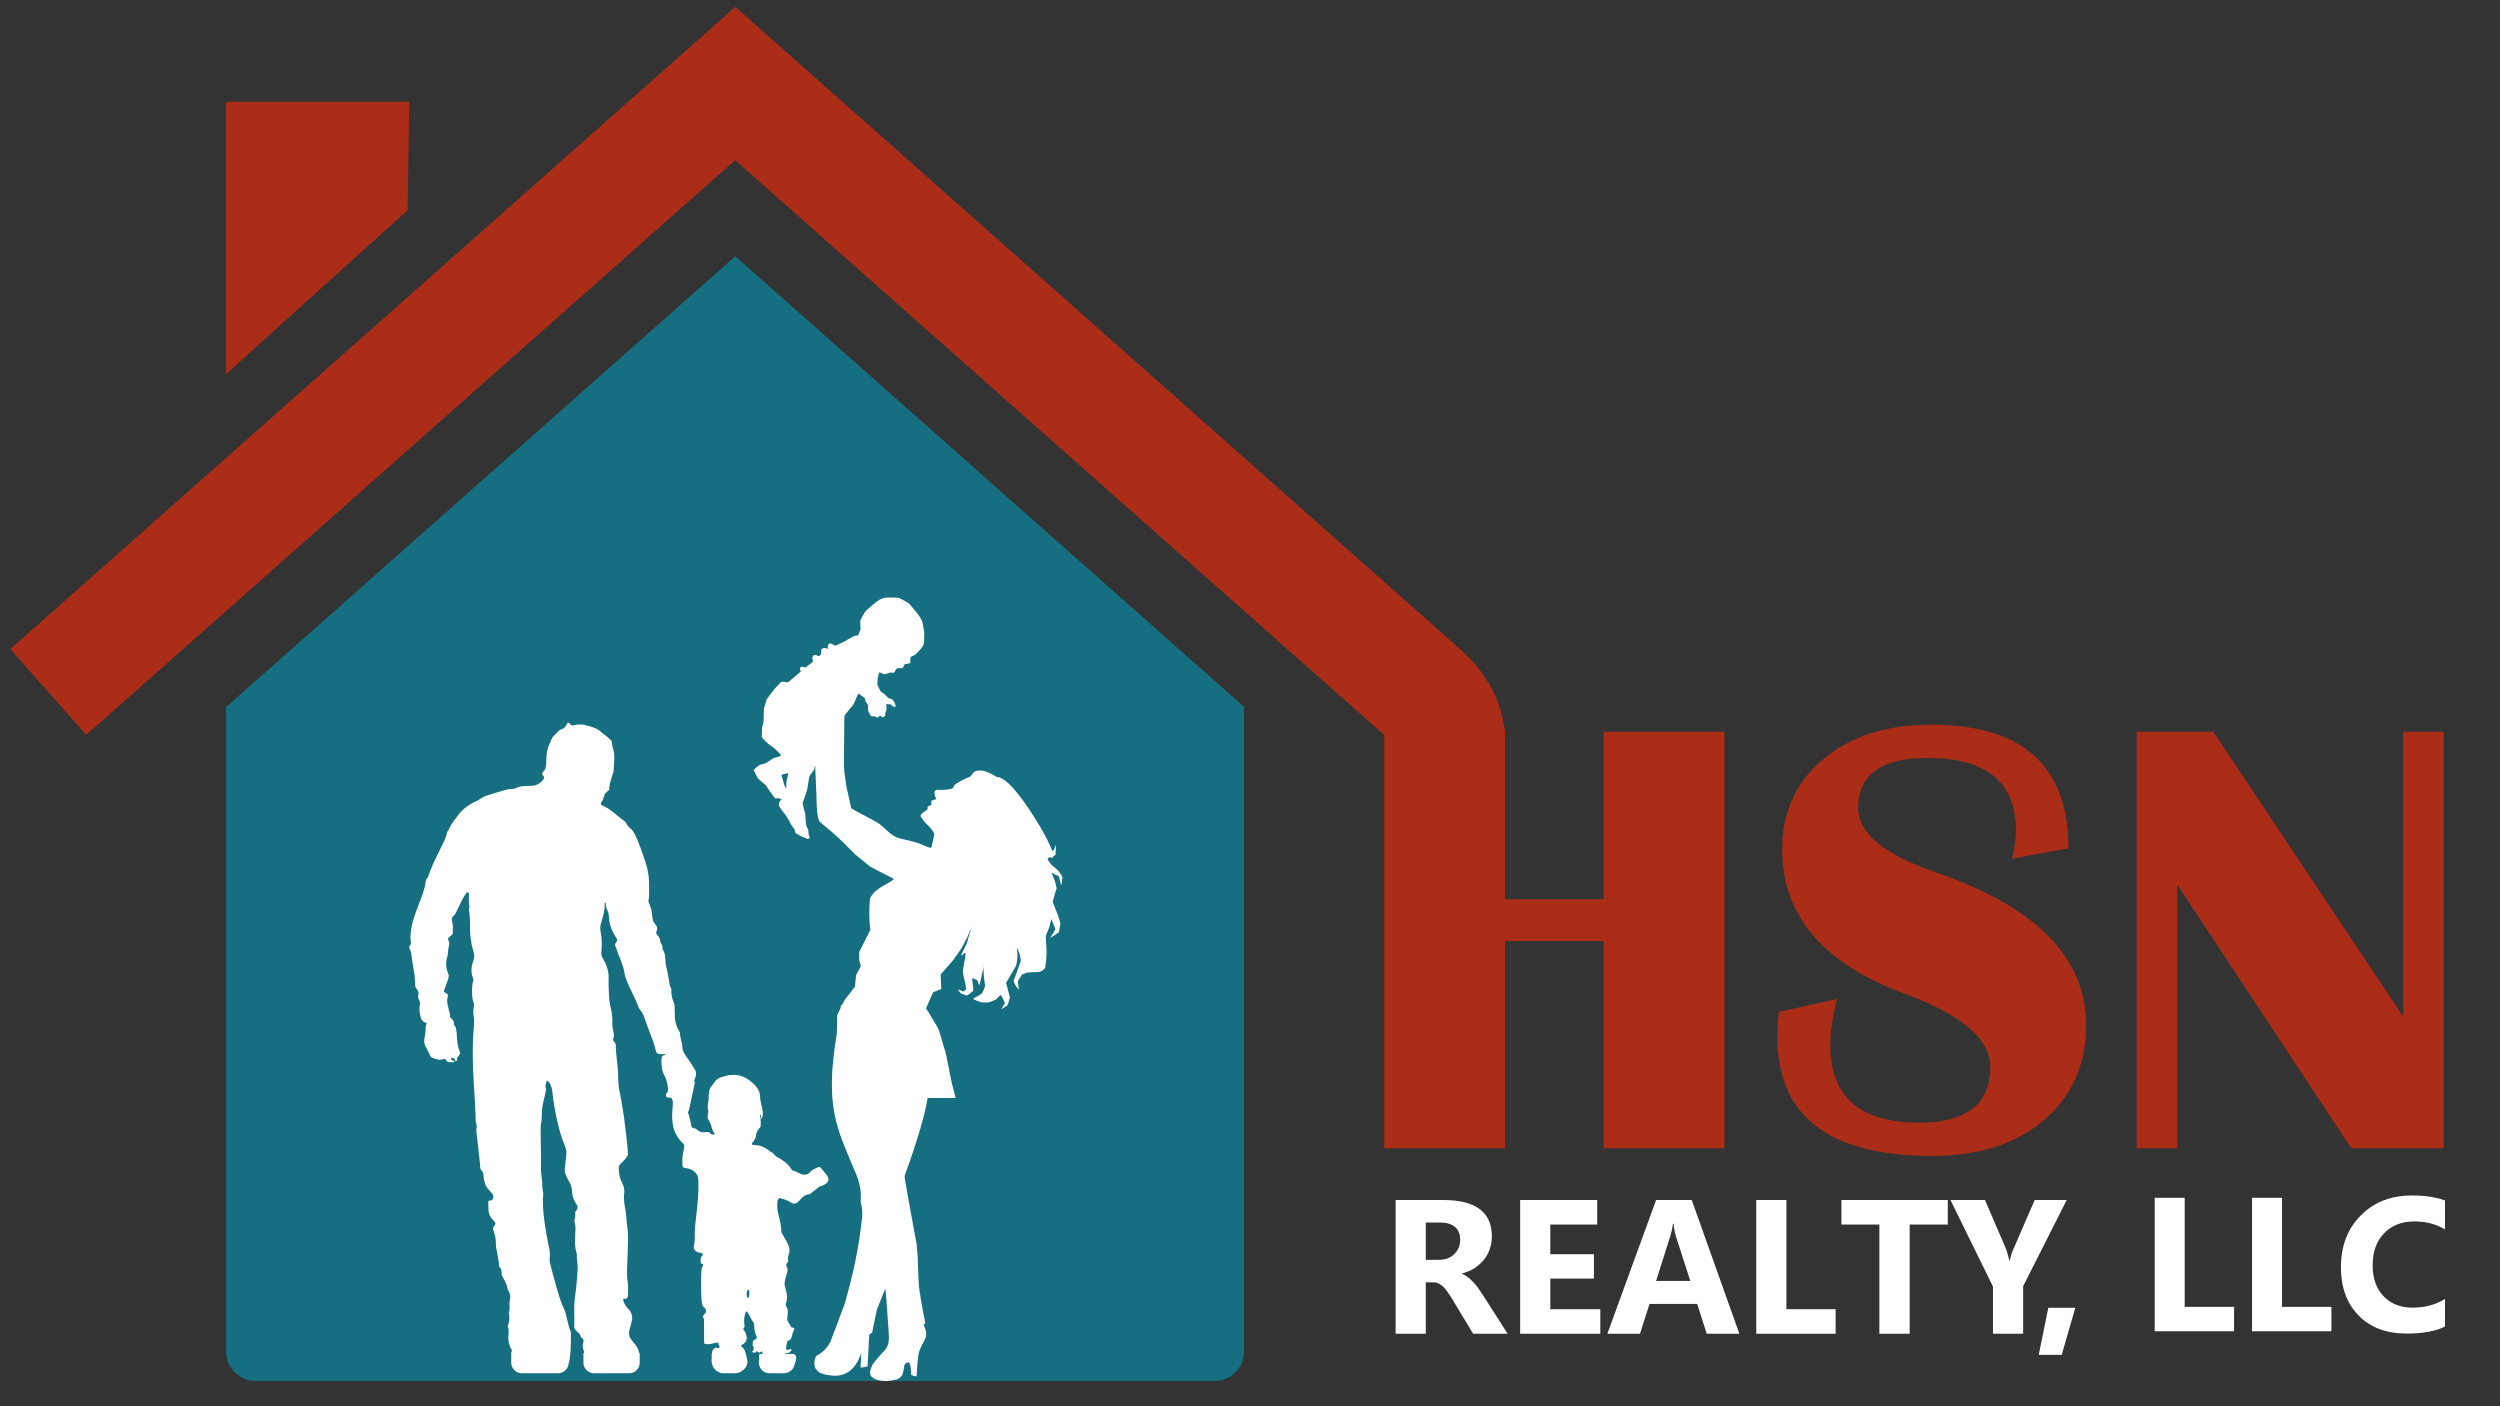 
<svg xmlns="http://www.w3.org/2000/svg" version="1.1" xmlns:xlink="http://www.w3.org/1999/xlink" preserveAspectRatio="none" x="0px" y="0px" width="800px" height="450px" viewBox="0 0 800 450">
<rect x="0" y="0" width="800" height="450" fill="#333333" stroke="none"/>
<defs>
  <g id="Layer0_0_MEMBER_0_FILL">
   <path id="svg_1" d="m235.3,82l-162.95,144.25l0,206.15q0,4 2.8,6.75q2.85,2.8 6.85,2.8l306.5,0q4,0 6.8,-2.8q2.8,-2.8 2.8,-6.75l0,-206.2l-162.8,-144.2z" fill="#156F80"/>
  </g>
  <g id="Layer0_0_MEMBER_1_FILL">
   <path id="svg_2" d="m154.25,255.25q-0.6,0.5 -1.6,1q-1.8,0.8 -3.1,1.75q-1.5,1.05 -2.6,2.4q-1.35,1.8 -1.85,2.45q-0.95,1.35 -1.5,2.6q-0.05,0.2 -0.35,0.55q-0.25,0.3 -0.25,0.5q-0.05,0.7 -0.7,2.3q-0.45,0.95 -1.65,3.35q-2.65,5.3 -3.4,7.7q-0.35,1.1 -0.7,1.35q-0.25,0.2 -0.35,1.1q-0.2,1.5 -1.05,4.1q-0.55,1.45 -1.8,4.7q-1.1,2.95 -1.55,5q-0.6,2.75 -0.4,4.9q0.1,0.7 0.1,0.75q0,0.4 -0.15,0.55q-0.6,0.65 -0.3,1.3q0.05,0.2 0.3,0.65q0.2,0.4 0.25,0.7q0.15,1.85 0.75,5.25q0.5,2.45 0.45,4.5q-0.05,0.7 0.2,1.25q0.1,0.25 0.5,0.75q0.3,0.35 0.35,0.7q0.15,0.5 0,1.2q-0.1,0.35 -0.05,0.65q0.05,0.25 0.2,0.5q0.4,0.7 0.4,1.2q0,0.25 -0.1,0.9q-0.25,1.55 0.35,3.8q0.35,1.15 1.3,1.5q0.45,0.15 0.5,0.2q0.15,0.1 0,0.45q-0.25,0.5 -0.25,1.4q0,1.15 -0.25,2.3q-0.4,1.75 0,2.85q0.25,0.7 1.35,2.65q0.1,0.25 0.4,0.9q0.3,0.5 0.7,0.65q1.35,0.4 1.7,0.5q0.95,0.2 1.75,-0.15q0.25,-0.15 0.55,0q0.2,0.05 0.25,0.25q0.35,0.65 1.05,0.75l1.2,0.05q0.2,0 0.35,-0.1q0.1,-0.05 0.15,-0.2q0,-0.15 -0.15,-0.2q-0.2,-0.05 -0.35,-0.05q-0.5,-0.1 -0.55,-0.65q0,-0.1 0.15,-0.2q0.2,-0.05 0.4,0q0.55,0.05 0.7,0.7q0.05,0.05 0.05,0.25q0,0.1 0.2,0q0.1,0 0.3,-0.05q0.2,-0.1 0.15,-0.3q-0.1,-0.5 0.1,-0.85q0.1,-0.2 0.4,-0.5q0.3,-0.35 0.35,-0.5q0.15,-0.25 0,-0.7q-0.75,-1.75 -0.9,-4.05q-0.05,-1.25 -0.1,-1.85q-0.1,-1 -0.25,-1.75q-0.05,-0.2 -0.35,-0.65q-0.3,-0.3 -0.3,-0.6q0.1,-0.9 -0.55,-1.5q-0.4,-0.35 -0.5,-0.5q-0.2,-0.25 -0.2,-0.6q0.05,-0.5 -0.2,-1.3q-0.25,-1.05 -0.4,-1.55q-0.55,-2.05 -0.15,-3.15q0.2,-0.55 0,-0.85q-0.1,-0.2 -0.55,-0.45q-0.4,-0.2 -0.55,-0.35q-0.2,-0.3 0.05,-0.8q1.15,-2.95 1.35,-3.85q0.15,-0.75 -0.15,-1.35q-0.9,-2.1 -0.55,-4.05q0,-0.25 0.35,-1.55q0.2,-0.95 0.2,-1.6q0,-0.3 0.1,-0.8q0.15,-0.55 0.2,-0.8q0.2,-1 -0.2,-1.7q-0.2,-0.4 -0.05,-0.75q0.15,-0.25 0.5,-0.5q0.55,-0.4 0.65,-0.55q0.3,-0.25 0.3,-0.6q0,-1.2 0,-1.8q0.05,-1.05 -0.2,-1.75q-0.2,-0.65 -0.1,-1.1q0.1,-0.55 0.7,-0.95q0.35,-0.25 1.3,-2.35q1.3,-2.75 2.05,-4q0.1,-0.2 0.35,-0.45q0.2,-0.3 0.25,-0.45q0.15,-0.15 0.3,-0.1l0.2,0.05q0.2,-0.05 0.3,0.2q0,0.2 0,0.85q-0.1,1.95 0.15,3.4q0.05,0.2 -0.05,0.55q-0.15,0.35 -0.1,0.6q0.25,1.05 0.3,2.4q0.05,0.95 0.05,2.4q-0.1,4 0.85,7.55q0.45,1.5 0.5,1.95q0.1,0.9 -0.25,1.8q-1.2,3.15 -0.1,5.7q0.05,0.2 0.1,0.45q0,0.2 -0.05,0.4q-0.4,0.9 -0.4,3.3q0,2.3 0.4,3.25q0.35,1 0.15,2.05q-0.25,1.25 -0.1,2.1q0.35,2 0.1,4.6q-0.65,6.3 0,17.25q0.15,2.75 0.45,7.4q0.2,3.55 0.15,4.75q-0.05,0.2 0.2,0.95q0.25,0.7 0.05,1.65q-0.1,0.55 0.55,5.8q0.65,5.6 0.65,6.3q0,0.35 0.1,0.7q0.1,0.35 0.35,0.6q0.45,0.4 0.55,1.15q0.1,0.4 0.15,1.3q0.35,1.95 0.95,2.85q0.2,0.35 0.75,0.9q0.25,0.35 1,1.15q0.5,0.6 0.3,1.4q-0.2,0.8 -0.85,0.8q-0.45,0 -0.65,0.2q-0.1,0.2 -0.05,0.6q0.05,0.85 0.05,2.05q0.05,0.85 0.2,1.3q0.2,1.1 1.65,2.5q0.4,0.45 0.4,0.8q0,0.25 -0.3,0.6q-0.35,0.4 -0.4,0.6q-0.2,0.45 0.05,0.95q0.85,2.1 0.8,5q0,0.35 0.55,2.95q0.5,2.5 0.4,3.4q0,0.1 0.1,0.25q0.1,0.15 0.2,0.25q0.35,0.25 0.45,0.65q0.1,0.3 0.1,0.85q0,0.65 0.1,0.95q0,0.25 0.25,0.55q0.7,1.1 1.4,2.95q0.05,0.1 0.1,0.55q0.05,0.4 0.15,0.6q0.5,0.85 0.65,1.4q0.25,0.8 0.05,1.55q-0.25,1.2 -0.15,2.15q0.15,0.95 -0.2,2.1q-0.05,0.15 0,0.5q0.35,1.45 -0.15,3.2q-0.05,0.15 -0.15,0.45q-0.1,0.3 -0.05,0.45q0.35,0.8 0.25,1.95q-0.1,1.7 -0.1,2q0.15,1.65 0.8,3.05q0.15,0.35 0.4,0.7q0.1,0.25 0,0.2q-0.1,0 -0.15,0.1q-0.1,0.1 -0.1,0.15l0,3.4q0,1.4 1,2.4q1.05,1 2.45,1l11.5,0q1.45,0 2.4,-1q1.05,-1 1.05,-2.4q0.15,-0.25 0.35,-1.5q0.35,-2.55 0.35,-7.85q0,-0.35 -0.1,-0.6q-0.5,-1.15 -0.9,-3q-0.6,-2.45 -0.75,-3.05q-0.2,-0.7 -0.55,-1.4q-0.45,-0.95 -0.75,-1.75q-1.25,-3.35 -3.65,-12.7q-0.2,-0.8 -0.05,-2.25q0.1,-0.75 -0.05,-1.8q-0.3,-1.2 -0.4,-1.8q-1.5,-7.5 -1.75,-12.3q-0.05,-1.5 0,-2.7q0.1,-0.95 0.1,-1.1q0,-0.5 -0.2,-1.65l-0.15,-1q0.1,-1.1 -0.2,-3.1q-0.25,-2.05 -0.2,-3.05q0.1,-2.05 -0.05,-7.85q-0.15,-4.95 0.1,-6.25q0.25,-0.95 0.25,-3.05q0.05,-1.95 0.3,-2.95q0.9,-3.75 0.95,-4.2q0.15,-0.7 0,-1q-0.2,-0.45 -0.05,-1.05q0.25,-0.7 0.3,-1.05q0.05,-0.35 0.3,-0.2q0.3,0.15 0.65,0.65q0.85,1.45 1,3.65q0,0.75 0.55,3.85q0.6,3.65 1.15,5.75q0.8,3.25 1.6,5.4q0.45,1.15 0.9,2.3q0.25,0.75 0.2,1.9q-0.1,0.85 -0.5,4.35q-0.15,1 0.2,2q0.2,0.65 0.8,1.75q0.7,1.2 0.9,1.75q0.4,1 0.4,2q0.05,1.4 0.5,2.5q0.25,0.55 0.8,1.5q0.5,0.65 0.5,1.1q0,0.6 -0.7,1.45q-0.05,0.15 -0.1,0.15q-0.05,0.05 0,0.15q0.1,0.6 0,1.35q-0.05,0.45 -0.25,1.35q0,0.15 0.05,0.35q0.3,0.6 0.3,1.9q0,0.65 -0.1,2.6q-0.15,3.65 0.35,5q0.15,0.4 0.2,1q0,0.35 0,1.1q0.05,0.55 0.2,1.75q0.1,1.1 0.05,1.8q-0.05,0.4 -0.3,3.8q-0.15,2.35 -0.4,3.8q-0.45,3.05 -0.4,5.65q0,0.75 0.05,2.15q0,1.3 -0.05,2.5q-0.1,1.1 0.95,2q0.65,0.6 0.7,0.65q0.35,0.35 0.35,0.7q0,0.25 0.25,0.45q0.1,0.15 0.4,0.35q0.55,0.45 0.2,1.45q-0.3,0.8 0.05,2q0.2,0.65 0.25,0.8q0.05,0.35 -0.15,0.45q-0.05,0.1 -0.05,0.2l0,2.85q0,1.4 1,2.4q1,1 2.45,1l11.15,0q1.4,0 2.4,-1q1,-1 1,-2.4l0,-2.9q-0.15,-0.2 -0.2,-0.35q-0.35,-1.4 -1.15,-2.45q-0.9,-1.1 -1.25,-1.55q-0.65,-0.75 -0.75,-1.55q-0.2,-1 0.3,-2.5q0.65,-2.15 0.65,-3.25q-0.1,-1.55 -1.3,-2.7q-0.7,-0.65 -1.3,-1.9q-0.65,-1.4 0.15,-1.3q0.75,0.1 0.95,-0.4q0.15,-0.25 0.15,-0.9q0,-1.5 0.05,-2.25q0,-1.35 -0.2,-2.25q-0.2,-1.1 -0.15,-3.6q0.05,-1.1 0.2,-5.1q0.3,-7 -0.2,-9q-0.1,-0.4 -0.1,-1q0,-0.75 -0.05,-1.1q-0.1,-0.85 -0.25,-2.1q-0.25,-1.35 -0.35,-2.05q-0.4,-2.55 -0.15,-4.2q0.1,-1 -0.2,-2q-0.2,-0.7 -0.8,-1.85q-0.45,-0.9 -0.6,-2.15q-0.1,-0.5 -0.15,-2.2q-0.05,-0.3 0.45,-0.85q0.1,-0.2 1.05,-1.1q1.55,-1.55 1.45,-2.35q-0.35,-5.05 -1.3,-11.85q-0.9,-5.85 -1.35,-7.9q-0.35,-1.35 -0.45,-3.5q-0.05,-3.2 -0.1,-3.55q-0.1,-1.2 -0.5,-4.6q-0.2,-2 -0.2,-2.8q0.1,-1.05 -0.5,-1.6q-0.3,-0.3 -0.35,-0.35q-0.1,-0.2 0,-0.5q0.3,-0.75 0.25,-1.65q-0.1,-0.55 -0.35,-1.65q-0.15,-0.65 -0.15,-1.55q0,-1.05 0,-1.55q-0.1,-1.5 -0.3,-2.65q-0.3,-1.15 -0.45,-1.9q-0.5,-2.75 -0.45,-9.15q0,-1.3 -0.5,-2.8q-0.4,-1.3 -1.15,-2.55q-0.55,-0.85 -0.65,-1.65q-0.05,-0.5 0.05,-1.7q0.1,-1.4 0.05,-2.3q0,-1.6 -0.4,-3.5q-0.15,-0.8 0,-1.75q0.1,-0.55 0.5,-1.8q0.9,-2.8 0.85,-4.95q0,-0.2 0,-0.3q0,-0.2 0.15,-0.2q0.2,-0.05 0.25,0.2q0,0.1 -0.05,0.3q0.05,0.6 0.25,1.3q0.15,0.45 0.5,1.15q0.1,0.25 0.2,1.1q0.1,1.25 0.2,1.85q0.5,2.75 2.05,5.05q0.45,0.65 0.4,1.1q0,0.3 -0.25,0.6q-0.35,0.4 -0.4,0.55q-0.1,0.4 0.25,0.95q0.2,0.35 0.45,1.25q0.25,0.85 0.45,1.25q0.4,0.75 0.8,2q0.65,1.9 0.7,2.05q0.2,0.55 0.25,1.15q0.15,0.85 0.25,1.25q0.5,2.05 2.7,6.4q1.05,2.2 1.55,3.55q0.3,0.8 0.6,1.15q0.55,0.65 1,1.55q0.25,0.65 0.65,1.7q1,2.85 2.3,6.2q0.65,1.6 1.1,3.65q0.25,0.95 0.9,1.05q0.45,0.15 1.8,0.05q0.05,0 0.2,-0.05q0.15,0 0.15,0.2q0.05,0.05 -0.05,0.15q-0.1,0.05 -0.15,0.05q-1.05,0 -1.05,1.6q-0.05,0.75 0.2,2.8q0.15,0.75 0.4,1.35q0,0.05 0.55,1.15q0.75,1.5 0.95,3.65q0.05,0.55 0,0.85q-0.05,0.4 -0.4,0.75q-0.2,0.15 -0.25,0.45q-0.05,0.35 0.1,0.65q0.1,0.25 0.4,0.3q0.1,0 0.5,0q1.1,-0.1 1.2,1.35q0.05,0.9 -0.2,3.65q-0.1,2.75 0.45,4.8q0.8,2.85 3.1,4.95q0.35,0.3 0.35,0.75q0,0.25 -0.2,1.15q-0.6,2.35 -0.4,5.15q0.05,0.5 0.5,0.7q0.1,0 1.15,0.2q1.95,0.35 3,2.05q0.75,1.1 0.3,7.6q-0.3,3.5 -0.95,9.2q-0.1,1.65 -0.1,3.7q0,1.25 -0.2,2.05q-0.3,0.75 0.2,1.45q0.5,0.8 1.45,0.85q0.15,0.05 0.35,0.1q0.25,0.1 0.3,0.1q0.5,0.1 0.5,0.35q0.05,0.2 -0.25,0.5q-0.45,0.45 -0.45,1.15q0,0.4 0.05,1.2q0,0.1 0.2,0.15q0.1,0 0.35,0.15q0.45,0.2 -0.1,1q-0.35,0.4 -0.35,5.2q0,2.35 0.1,4.75q0.05,0.9 0.2,1.65q0.25,1.05 0.7,1.35q0.5,0.3 0.55,0.85q0.1,0.65 -0.35,1.05q-0.45,0.45 -0.55,0.75q-0.1,0.45 0.25,0.9q0.05,0.1 0.05,3.3q0,1.6 0,3.55q0,0.95 0.15,1.1q0.2,0.2 1,0.2q0.65,0 1.55,-0.2q1,-0.3 1.4,-0.3q0.45,-0.05 0.5,0.15q0.05,0.1 0.05,0.4q0,0.2 0.2,0.35q0.1,0.2 0.1,0.45q-0.05,0.25 -0.15,0.35q-0.2,0.1 -0.6,0q-0.4,-0.15 -0.5,-0.15q-0.75,0.35 -1.1,1.3q-0.25,0.85 -0.15,1.7l-0.05,1.45q0,0.3 0.1,0.5q0.15,1.1 0.85,1.9q0.2,0.2 0.35,0.35q0.15,0.2 0.4,0.35q1.2,0.85 2.65,0.7l3.25,0q0.8,0 1.6,-0.4q0.25,-0.1 0.45,-0.3q0.85,-0.55 1.35,-1.3q0.45,-0.75 0.5,-1.7q0,-0.3 -0.05,-0.55q-0.15,-0.4 -0.3,-1.25q-0.2,-0.8 -0.3,-1.15q-0.4,-1.3 -1.35,-1.95q-0.05,-0.3 0.15,-0.5q0.1,-0.1 0.45,-0.25q1.35,-0.8 1.1,-2.55q-0.15,-0.65 -0.45,-1.3q-0.3,-0.6 -0.6,-0.8q-0.05,-0.1 -0.05,-0.15q0,-0.05 0.15,-0.2q0.25,-0.2 0.3,-0.7q0,-0.2 -0.1,-1.15q-0.15,-1.9 0.55,-3.45q0.05,-0.1 0.2,-0.15q0.1,0 0.2,0.1q0.5,0.75 1.05,1.85q0.45,1 0.9,1.5q0.3,0.35 0.3,1.05q0.05,0.4 0.05,1.15q0.1,0.6 0.3,1.35q0.15,0.4 0.4,1q0.1,0.45 0,0.65q-0.15,0.3 -0.6,0.4q-0.5,0.15 -0.6,0.7q-0.05,0.3 -0.05,0.9q-0.05,0.1 0,0.25q0,0.1 0.1,0.15q0.35,0.55 0.25,0.95q-0.05,0.35 -0.4,0.75q-0.1,0.1 -0.05,0.25q0.05,0.15 0.25,0.15l0.75,0q0.15,0 0.2,-0.15l0.15,-0.25q0.05,-0.1 0.15,-0.05q0.05,0 0.15,0.15q0.25,0.3 0.45,0.3l0.1,0q0.15,0 0.4,-0.1q0.1,-0.1 0.3,-0.2q0.15,-0.05 0.3,0.05q0.1,0.05 0.05,0.25q-0.05,0.3 -0.1,0.35q-0.1,0.15 -0.5,0.2l-0.1,-0.05q-0.1,-0.1 -0.25,0q-0.1,0.05 -0.1,0.2l-0.05,1.55q-0.3,1.5 0.5,2.85q0.85,1.35 2.3,1.45q0.2,0.05 0.35,0.1q0.2,0 0.4,0l4.35,0q1,0 1.8,-0.5q0.85,-0.5 1.3,-1.3q0.1,-0.25 0.2,-0.55q0.45,-1.2 0.6,-1.9q0.3,-1.1 -0.3,-1.7q-0.45,-0.35 -1.6,-0.25q-1.25,0.15 -1.75,-0.1q0.15,-0.1 0.95,-0.15q0.65,-0.05 0.9,-0.55q0.25,-0.1 0.3,-0.25q0.2,-0.15 0.1,-0.3q-0.15,-0.25 -0.4,-0.2q-0.1,0.05 -0.6,0.2q-0.3,0.15 -0.5,0.1q-0.2,-0.1 -0.25,-0.55q0,-0.45 0.15,-1.1q0.2,-0.8 0.25,-1.1q0,-0.05 0.05,-0.1q0.05,-0.05 0.2,-0.1q0.85,-0.2 1.15,-1.25q0.15,-0.65 0.25,-0.95q0.15,-0.6 0.35,-1q0.3,-0.5 0.2,-0.75q-0.05,-0.15 -0.35,-0.2l-0.5,-0.15q-0.3,-0.15 -0.3,-0.4q0,-0.1 -0.6,-1q-0.6,-0.9 -0.5,-1.55q0.2,-1.1 0.2,-1.65q0.1,-1 -0.3,-1.65q-0.35,-0.6 -0.35,-1.05q-0.05,-0.55 0.25,-1q0.05,-0.05 0.05,-0.15q0,-0.15 0,-0.2q0.2,-0.9 0.05,-1.85q-0.1,-0.8 -0.4,-1.75q-0.4,-1.05 -0.3,-2.2q0.1,-0.7 0.45,-1.9q0.35,-1.25 0.45,-1.7q0.05,-0.9 -0.35,-1.6q-0.15,-0.25 0,-0.55q0,-0.15 0.3,-0.45q0.5,-0.6 0.2,-1.2q-0.05,-0.15 -0.05,-0.35q0.1,-0.25 0.1,-0.35q0,-0.2 0.2,-0.85q0.2,-0.55 0.25,-1.05q0.1,-1.45 -1.3,-3.65q-1,-1.65 -1.15,-2q-0.2,-0.4 -0.2,-0.75q0,-1.85 -1,-5.65q-0.35,-1.55 -0.3,-3.15q0.15,-2.1 1.3,-1.6q0.5,0.2 1.55,0.5q0.9,0.35 1.45,0.75q0.9,0.6 1.6,0.35q0.5,-0.2 1.2,-0.9q0.9,-1.05 1.25,-1.3q0.85,-0.65 1.85,-0.7q0.25,0 2.4,-1.75q1.1,-0.9 1.35,-0.9q0.45,0 1.55,-0.7q1.45,-0.95 0.6,-2.45q-0.25,-0.45 -0.85,-1.15q-0.6,-0.7 -0.75,-0.9q-0.3,-0.5 -0.65,-0.75q-0.45,-0.25 -1,0q-0.4,0.25 -1.2,0.6q-0.7,0.4 -1.05,0.8q-1.05,1.3 -2.8,0.75q-0.4,-0.15 -1.4,-0.65q-0.8,-0.4 -1.2,-0.45q-0.4,-0.05 -0.8,-0.7q-0.7,-1.2 -2.25,-2.35q-1.1,-0.85 -2.3,-1.4q-0.3,-0.15 -0.75,-0.7q-0.45,-0.55 -0.8,-0.7q-0.4,-0.2 -1.35,-0.95q-0.9,-0.6 -1.5,-0.85q-1,-0.4 -1.1,-0.4q-0.4,0 -1.75,-0.2q-0.65,-0.05 -0.7,-0.25q-0.1,-0.15 0.2,-0.5q0.55,-0.7 0.6,-0.85q0.4,-0.6 0.5,-1.2q0.05,-0.9 0.4,-1.55q0.35,-0.75 0.9,-1.25q0.2,-0.15 0.2,-0.4q0.05,-0.7 0.05,-1.05q0,-0.6 -0.1,-1l0.1,-0.3q1,-0.65 0.5,-3.2q-0.7,-2.75 -0.7,-3.6q0,-1.65 -0.85,-2.95q-0.7,-1.1 -2.15,-2.25q-2.7,-2.25 -5.8,-2.1q-1,0 -2.25,0.35q-1.2,0.4 -1.7,0.5q-0.75,0.25 -1.5,1.05q-0.4,0.5 -1.15,1.5q-0.6,0.65 -0.9,1.7q-0.2,0.85 -0.2,1.85q0.05,0.5 -0.05,1.2q-0.05,0.4 -0.15,1.25q-0.2,1.45 0.15,2.4q0.05,0 -0.05,0.2q-0.05,0.2 -0.05,0.25q0,0.15 -0.15,1.05q-0.05,0.65 0.25,1.05q0.5,0.65 0.8,1.65q0.3,1.35 0.85,2.4l0.25,0.25q0.15,0.1 0.05,0.3q-0.1,0.15 -0.35,0.15q-0.25,0 -0.4,0q-0.2,0 -0.4,-0.15q-0.15,-0.2 -0.2,-0.3q-0.35,-0.35 -0.9,-0.35q-0.05,0 -0.95,0.05q-1.5,0.15 -2.6,-0.95q-0.15,-0.15 -0.45,-0.25q-0.35,-0.05 -0.5,-0.1q-0.65,-0.15 -0.75,-0.95q-0.25,-1.95 -0.95,-3.9q-0.05,-0.15 -0.05,-0.25q0,-0.15 0.05,-0.2q0.2,-0.15 0.2,-0.25q0.05,-0.1 0.2,-0.85q0.7,-3.4 1.7,-7.9q0.15,-0.6 -0.1,-0.65q-0.1,-0.05 -0.1,-0.1q0,-0.1 0.1,-0.35q1,-2.1 0.2,-3.25q-0.35,-0.55 -1.3,-2.1q-0.85,-1.3 -1.4,-2.05q-0.65,-0.9 -0.95,-1.5q-0.4,-0.85 -0.4,-1.75q0,-0.65 -0.4,-2.1q-0.35,-1.35 -0.35,-2.15q0.05,-0.15 -0.1,-0.4q-0.15,-0.3 -0.25,-0.45q-1.1,-1.75 -1.3,-4.3q-0.05,-0.85 -0.05,-1.95q0,-1.15 0,-1.55q0,-0.35 -0.2,-1q-0.3,-0.75 -0.45,-1.2q-0.55,-1.65 -0.4,-3.25q0,-0.15 -0.25,-0.65q-0.3,-0.55 -0.3,-0.9q-0.05,-0.55 -0.6,-3.45q-0.65,-2.85 -0.65,-2.95q-0.1,-0.45 -0.1,-1.25q-0.1,-1 -0.1,-1.25q-0.15,-1.45 -0.8,-2.35q-0.05,-0.15 -0.05,-0.45q0,-0.8 -0.35,-1.25q-0.4,-0.55 -0.35,-0.9q0,-0.55 -0.25,-1q-0.15,-0.3 -0.55,-0.75q-0.35,-0.4 -0.45,-0.7q-0.15,-0.4 0.1,-0.9q0.25,-0.6 0.15,-1.05q-0.1,-0.35 -0.45,-0.85q-0.5,-0.65 -0.65,-0.85q-0.3,-0.6 -0.4,-1.25q-0.15,-1.55 -0.35,-2.6q-0.35,-1.35 -0.85,-2.45q-0.2,-0.4 -0.05,-0.95q0.2,-0.9 0.15,-1.6q0.05,-3.2 -0.05,-4.8q-0.15,-2.7 -1.15,-5.75q-2.7,-8.15 -4.05,-9.85q-0.25,-0.35 -0.55,-0.6q-0.35,-0.3 -0.55,-0.5q-0.65,-0.6 -1.3,-1.9q-0.05,-0.05 -0.1,-0.05q-0.05,-0.05 -0.1,-0.05q-0.35,-0.2 -1.25,-0.9q-1.1,-0.9 -1.75,-1.45q-2.5,-2.05 -4.1,-2.65q-0.7,-0.3 -0.4,-0.9q0.55,-0.7 0.6,-1.05q0.35,-1.1 0.55,-1.55q0.4,-0.75 1.1,-1.15q0.2,-0.1 0.25,-0.25q0.1,-0.15 0.1,-0.35q-0.05,-1 0.65,-3.3q0.75,-2.2 0.75,-2.35q0,-0.75 0.15,-2.65q0.1,-1.7 0.05,-2.65q0,-0.7 -0.4,-2.1q-0.4,-1.4 -0.4,-2.2q0.05,-0.2 -1.5,-1.5q-1.6,-1.3 -1.8,-1.45q-1,-0.9 -2.5,-1.5q-0.95,-0.35 -2.8,-0.8q-1.65,-0.35 -3.25,0q-0.55,0.2 -0.85,0.15q-0.35,-0.1 -0.75,-0.6q-0.2,-0.25 -0.4,-0.3q-0.3,0 -0.4,0.25q-0.45,1.2 -1.5,1.75q-1.1,0.4 -1.2,0.6q-0.5,0.6 -1.05,1.1q-0.55,0.55 -0.7,0.65q-0.55,0.7 -1.6,3.4q-0.45,1.2 -0.55,2.55q-0.05,0.55 -0.1,2.1q0,1.2 -0.15,1.8q-0.2,0.95 -0.85,1.55q-0.35,0.35 -0.35,0.65q0.05,0.3 0.4,0.6q0.35,0.25 0.2,0.8q-0.2,0.5 -0.75,1.05q-1.3,1.3 -3.15,1.35q-1.7,0.05 -2.5,0.1q-1.45,0.1 -2.4,0.55q-0.35,0.2 -0.75,0.3q-0.3,0 -0.75,0.05q-1.3,0.1 -1.65,0.25q-0.4,0.05 -4,1.15q-2.95,0.85 -3.85,1.4m89.05,102.9q-0.1,-0.45 -0.1,-0.7q0,-0.4 0.15,-0.75l0.05,-0.05q0.05,0 0.1,0.1q0.1,0.35 -0.2,1.4m-3.95,54.65q0.2,-0.2 0.3,0q0,0.1 0.15,0.7q0.05,0.05 0,0.15q-0.1,0.2 -0.1,0.8q0.05,0.5 -0.15,0.75l-0.05,0.2q0,0.1 -0.2,-0.1q-0.4,-0.35 -0.35,-1.25q0,-0.95 0.4,-1.25m98.5,-142.45l-0.6,1.65l-0.5,0.3q-2.8,-6.9 -9.6,-16.45q-5.3,-7.1 -8,-7.2l-0.1,0l-0.4,-0.2q-3.05,-1.9 -5.1,-1.9q-1.2,0 -1.95,0.6q-0.45,0.45 -0.7,0.8q-0.3,0.55 -0.4,0.55q-0.25,0.05 -2.45,1.1q-2,1.05 -2.6,1.6q-0.15,0.2 -0.35,0.65q-0.2,0.35 -0.4,0.5q-0.35,0.15 -1.9,0.35q-0.4,0.05 -1.45,0.05l-1.45,0q-0.25,0 -0.45,0.1q-0.45,0.25 -0.4,1.15q0,0.45 0.25,1q0.3,0.55 0.25,0.65q-0.05,0.15 -1.35,0.55q-0.15,0.05 -0.2,0.35q0,0.3 0,0.6q0.1,0.3 0,0.45q0,0.05 -0.2,0.1q-0.3,0.1 -0.55,0.2l-0.4,0.2l0,0.4q0,0.45 -0.1,0.55q-0.1,0.15 -0.8,0.55q-0.95,0.65 -1.15,0.95q-0.3,0.4 -0.15,0.8l1.3,1.8l0.45,0.4q1.05,1.05 1.35,1.4q1.05,1.25 1.25,2l-0.9,4.05q-0.05,0.3 -0.25,0.3q-0.2,0 -0.95,-0.25l-2.9,-1.2q-0.3,-0.1 -1.5,-0.45l-5.05,-1.25q-0.4,-0.05 -1.75,-0.85q-0.7,-0.45 -0.95,-0.7q-0.25,-0.2 -1.6,-1.45q-1.15,-1.05 -1.7,-1.45q-0.6,-0.45 -2.5,-1.5l-5.25,-2.75q-0.1,0 -0.1,-0.1q0,-0.1 -0.1,-0.1l-1.1,-0.6l-1.15,-5.2q-0.35,-1.25 -0.55,-2.7q-0.05,-0.8 -0.35,-2.55q-0.2,-1.05 -0.2,-1.8q-0.1,-0.9 -0.1,-3.45q0,-3.65 0.1,-8.7q0,-5.05 0.1,-5.25q0.1,-0.15 0.25,-0.35l1.9,-2.4q0.55,-0.4 1.1,-1.65l0.55,-1.35q0.6,-1.2 0.65,-1.3l0.05,0q0.1,0 0.6,0.45l1.35,0.95q0.15,0.25 0.25,1q0.1,0.25 0.5,0.8l0.35,0.5l-0.05,0.55q-0.1,1.1 0.45,2.1q0.2,0.55 0.65,0.8q0.45,0.2 0.6,0.2q0.2,0 0.3,-0.1l0.1,-0.05q0.1,0 0.25,0.15q0.25,0.25 0.55,0.25q0.5,0 0.85,-0.45l0.1,-0.2l0.3,0.3q0.25,0.3 0.6,0.3q0.15,0 0.3,-0.1q0.5,-0.2 0.5,-0.9q0,-0.25 0.1,-0.6l0.15,-0.4q0.25,-0.65 0.1,-1.85l-0.05,-0.35l1.4,0.1l0.4,0.35q0.4,0.4 0.65,0.4l0.1,0q0.3,0 0.45,-0.1q0.1,-0.1 -0.25,-0.9q-0.3,-0.8 -0.55,-1.1q-0.25,-0.25 -1.25,-0.6q-0.4,-0.05 -0.95,-0.75q-0.35,-0.4 -0.8,-0.75q-1.05,-0.65 -1.05,-0.8l-1,-2l0.05,-0.95q0,-0.95 0.2,-1.65l0.2,-1.05q0,-0.3 0.25,-0.3q0.2,0 0.55,0.15q0.65,0.4 1.05,0.4q0.35,0 1.4,-0.4q0.5,-0.15 0.7,-0.15l0.25,0q0.15,0.1 0.45,0.1q0.35,0 0.55,-0.5q0.2,-0.6 0.65,-0.9q0.25,-0.1 0.5,-0.1l0.9,0.05q0.35,0 0.45,-0.15q0.1,-0.15 0.3,-0.55q0.2,-0.45 0.35,-0.6q0.15,-0.1 0.6,-0.1q0.2,0 0.65,-0.1q0.35,-0.15 0.5,-0.25q0.1,-0.1 0,-0.55q-0.05,-0.55 0.05,-0.9q0.05,-0.35 0.1,-0.45q0.05,-0.05 0.35,-0.2q0.75,-0.25 1.05,-0.5q0.3,-0.25 1.2,-1.2q0.85,-0.8 1.25,-1.55l0.35,-0.8l0.1,-2.55q0.05,-0.75 -0.05,-1.4l-0.5,-2.85q-0.15,-0.6 -0.6,-1.35q-0.1,0 -0.25,-0.35q-0.15,-0.3 -1.2,-1.65q-1.1,-1.35 -1.9,-2.25l-0.35,-0.4q0,-0.1 -1.3,-0.8l-1.25,-0.7q-0.4,-0.2 -0.65,-0.25q-0.2,-0.1 -0.9,-0.15q-0.9,-0.05 -2.05,-0.05q-1.15,0 -1.45,0.05q-0.25,0 -0.6,0.15l-0.7,0.25q-1,0.35 -3.5,2.55q-1.6,1.35 -1.85,1.85l-1.1,1.95q-0.15,0.15 -0.2,0.5q-0.15,0.55 0,2.45q0.05,0.35 0,0.5q0,0.1 -0.15,0.4q-0.2,0.25 -0.4,0.95l-0.15,0.55l-0.4,0q-0.55,0 -1.1,0.25q-0.45,0.2 -1.7,0.95q-0.7,0.5 -1.5,0.85l-1.6,0.75q-0.85,0.45 -1.05,0.45q-0.15,0 -0.5,-0.25l-0.75,-0.35l-0.6,-0.15q-0.1,0 -0.35,0.35q-0.2,0.35 -0.2,0.45q-0.05,0.1 0,0.5q0,0.5 -0.05,0.5l-0.5,-0.2q-0.2,-0.1 -0.4,-0.1l-0.35,0.05q-0.55,0.1 -0.7,0.35q-0.1,0.2 -0.1,0.9q0,0.55 -0.05,0.7q-0.1,0.15 -0.5,0.5q-0.2,0.1 -0.35,0.1l-0.15,0q-0.2,-0.15 -0.2,-0.2l-0.3,-0.1q-0.15,-0.05 -0.4,-0.05q-0.5,0 -0.75,0.4q-0.25,0.45 -0.05,1.15q0.15,0.5 0.05,0.65l-1.05,0.8q-1.05,0.75 -1.05,0.85q-0.2,0.1 -0.45,0.1q-0.25,0 -0.35,-0.1q-0.05,-0.1 -0.55,-0.1q-0.35,0 -0.4,0.05q-0.05,0.05 -0.15,0.3q-0.2,0.4 0,0.8l0.2,0.3q0,0.1 -1.45,1.3l-2,1.7q-0.65,0.55 -0.9,0.55q-0.25,0 -0.65,-0.15l-0.95,-0.05q-0.3,0.05 -0.4,0.1q-0.15,0.1 -0.45,0.45l-1.6,1.7q-0.2,0.25 -1.35,1.75q-1.1,1.45 -1.2,1.6l-0.2,0.65q-0.45,1.6 -0.55,1.75q-0.2,0.5 -0.2,2.65q0,1.8 -0.1,2.3l-0.45,1.8q-0.05,0.4 -0.05,1.65l0,1.4l0.7,0.75q0.8,0.9 1.15,1.15q0.35,0.35 1.5,1.1q0.75,0.55 1.8,1.6q1,1 1,1.25q0,0.1 -1.5,0.55q-0.8,0.2 -1.1,0.35q-0.35,0.2 -1.55,1.05q-0.5,0.4 -0.8,0.45q-0.85,0.35 -1.05,0.35q-0.15,0 -0.7,0.15q-0.5,0.2 -1.25,0.9q-0.8,0.7 -0.8,0.8q0,0.2 0.35,0.7l0.55,1.25q0.2,0.5 0.45,0.75q0.2,0.2 0.8,0.7l1.75,1.5l0.8,1.25q2,3 2.35,3l0.7,-0.15q0.2,0 0.55,0.15q0.55,0.15 0.6,0.25q0.05,0.15 -0.3,0.35q-0.45,0.4 -0.55,1.2q-0.05,0.5 0.1,0.6l0.1,0.2q0,0.2 2,2.8q0.5,0.65 1.15,1.9q0.7,1.35 1.25,2q0.35,0.45 0.4,0.65q0.15,0.15 0.15,0.45q0,0.35 0.1,0.5q0.1,0.15 0.45,0.35l0.75,0.4q0.4,0.35 1.25,0.65l1.6,0.65l0.3,-0.2q0.3,-0.2 0.3,-0.25l-0.25,-0.65q-0.2,-0.5 -0.2,-1.15q0,-0.55 -0.15,-0.9l-0.55,-1.2q-0.1,-0.25 -0.2,-1.85q-0.05,-1.65 -0.2,-2.1l-0.65,-2.5q-0.1,-0.55 -0.1,-0.8q0.05,-0.15 0.45,-1.2l0.7,-2.05q0.35,-1 0.35,-1.3l0.15,-0.9q0.2,-1.05 0.35,-2.2q0.1,-0.95 0.65,-1.6l0.4,-0.5q0.5,-0.55 0.65,-0.95q0.05,-0.5 0.15,-0.75l0.15,-0.45l0.4,9.35q0,1.6 0.1,3.55q0.1,1.95 0.2,2.4l0.2,1.15q0.2,1.2 0.55,1.5l4.6,3.9q1.4,1.2 3.2,3q3.15,3.2 3.6,3.6l4.8,3.9q0.05,0.05 3.05,1.6q3.65,1.85 4.05,2.05q0.45,0.25 0.35,0.35q-0.05,0.05 -0.45,0.4q-0.4,0.3 -0.45,0.3l-0.6,0.35q-0.5,0.35 -1.2,0.7l-1.2,0.7q-0.15,0.05 -1,0.7q-0.8,0.6 -1.15,0.85q-0.15,0.15 -0.75,0.95q-0.6,0.8 -0.7,1.05q-0.1,0.25 -0.2,2.2q-0.1,2.3 -0.05,3.6q0,1.3 0.2,3.55l0.15,0.75l-3.6,7.2l0,1.4q0,1 0,1.25q0.05,0.3 0.25,0.85q0.25,0.8 0.25,0.95q0,0.2 -0.75,1.55q-0.55,1 -0.65,1.2q-0.15,0.25 -0.15,0.7l-0.35,3.25l-2.7,3.45q-0.55,0.65 -1.45,2.4l-0.3,-0.05l-0.1,0.95l-1.1,2.3l-0.1,5.7l-0.7,4.8q-0.5,3.95 -0.7,6.25q-0.35,5.15 -0.05,9.7q0.45,5.4 2,10.3q0.6,2.45 5.7,14.35q0.6,1.4 0.95,2.9q0.3,1.3 0.4,2.35q0.15,0.95 0,3.45q0.65,2.2 0.5,4.75q-1.5,14.15 -5.75,28.25l-4.45,11.8q-1.6,2.95 -4.35,4.35q-0.35,0.3 -0.6,1.2q-0.7,3.1 1.9,4.45q2.1,0.65 3.8,0.75l0.9,0.05q5.9,-0.2 8.25,-7.3l-0.2,4.4q-0.1,0.25 0.2,0.25l0.15,0q0.45,0 1.8,-0.35q0.15,-0.15 0.1,-0.5l0.5,-9.6l0.95,-0.75l1.5,-7.35l2.7,-6.7q0.2,0.65 1.05,13.5q0.2,2.45 0,3.45q-0.1,1.2 -0.95,2.45q-4.3,4.65 -4.45,5.5q-1,2.3 -0.05,3.3q1.35,1.2 3.7,1.35l1,0.05q1.7,-0.15 3.4,-0.55q1,-0.35 1.5,-1.15q0.4,0 0.9,-3.35q0.4,-0.9 1.1,-0.9l0.15,-0.05l0.05,0q0.75,0.05 0.9,4.05q1.2,0.45 1.5,0.45l0.05,0q0.15,0 0.15,-0.1q0.35,-6.05 0.75,-7.55q0.2,-0.75 0.6,-1.6q1.8,-3.35 1.65,-3.65q0.35,-1.45 -0.75,-3.6l0.55,-0.55q-1.7,-8.5 -2.05,-12q-0.15,-1.25 -0.4,-9.45q-0.1,-1.55 -0.35,-3.9q-3.7,-20.05 -3.85,-21.65q6.1,-16.9 7.4,-25.05l8.95,0l-0.9,-3.5q-0.15,-0.7 -0.25,-0.95l-0.85,-4.05q0,-0.45 -0.4,-2.15l-0.3,-1.45q-0.1,-0.85 -0.25,-1.2l-0.1,-0.6q0,-0.15 -0.15,-0.55l-2,-6.75q0,-0.15 -0.2,-0.55q-0.15,-0.45 -0.3,-0.75l-3.45,-5.7q0,-0.05 -0.15,-0.1q-0.1,-0.1 -0.1,-0.35q0,-0.25 0.1,-0.4l1.95,-4.45q0.2,-0.4 0.3,-0.4l1.65,-0.65q0.6,-0.2 0.7,-0.3q0.15,-0.1 0.1,-0.3l-0.2,-4.35l4.3,-4.95l0.05,-0.1q0,-0.2 0.5,-0.75q1.25,-1.7 1.7,-2.45q0.5,-0.75 1.05,-1.9l0.8,-1.55q0.2,-0.25 0.9,-2.15q0.2,-0.6 0.3,-0.6q0.1,0.05 -0.4,1.55l-0.4,1.4q-0.25,1.1 -0.45,1.55q-0.2,0.4 -0.95,2q-0.95,1.85 -0.85,1.85l0,0.05q0.1,0 0.35,-0.2q0.95,-0.75 1.05,-0.75q0.05,0 0.05,0.45q0,0.35 -0.1,0.75l-0.5,2.8q-0.25,1.3 -0.25,1.9q0,0.6 0.2,1.65l0.45,1.85q0.2,1.15 0.35,1.9q0.05,0.25 0,0.35q-0.05,0.1 -0.3,0.4q-0.4,0.35 -0.6,0.35q-0.2,0 -0.9,-0.35l-0.8,-0.25l-0.05,0q0.95,1.25 1.05,1.25l1.15,0.45q0.35,0.2 0.55,0.2q0.35,0 1.25,-0.75l0.95,-0.75l-0.05,-0.9q0,-0.8 -0.15,-1.45q-0.2,-1.65 -0.1,-1.7q0.2,0 0.85,0.35q0.55,0.3 0.7,0.35q0.1,0.15 0.2,0.4l0.4,1.05q0,0.05 0.1,0.05q0.1,0 0.35,-1.3l0.5,-2.35q0.4,-1.5 0.45,-1.7l0.05,0q0.05,0 0,0.5q-0.05,0.9 0.15,2.6q0.15,1.1 0.3,2.3q0,0.45 -0.2,0.9l-0.25,0.7q-0.35,0.8 -0.5,1q-0.15,0.15 -0.55,0.4l-1.1,0.65q-1.15,0.6 -1.15,0.75q-0.05,0.05 0.4,0.25l0.75,0.35q0.9,0.35 1.25,0.45q0.3,0.1 1.2,0.1l0.15,0q1,0 1.4,-0.1q0.4,-0.1 1.3,-0.5l0.5,-0.2q0.35,-0.15 1.05,-0.9q0.7,-0.65 0.8,-0.65q0.15,0 0.55,0.85l0.8,1.75l-0.5,0.75q-0.5,0.8 -0.55,0.95q-0.15,0.2 0,0.2q0.1,0 0.1,-0.1l0.45,-0.3q0.9,-0.6 1.2,-0.8q0.25,-0.25 0.3,-0.55l0.5,-1.8q0.1,-0.25 0,-0.55l-1.15,-4.35l2.9,-4.95q0.25,-0.25 0.45,-1.1l0.1,-0.75q0.25,-1.35 0.15,-2.55l-0.1,-1.35q-0.05,-0.45 0,-0.5l0,0.05q0.1,0.05 0.1,0.1l0.65,1.7q0.15,0.35 0.3,1.15q0.15,0.8 0.15,1q0,0.55 -0.45,1.45q-0.15,0.4 -0.15,0.45q0,0.2 -0.15,0.3l-0.05,0.15q0,0.2 -0.05,0.3l-1,2.75q-0.45,1.1 -0.45,1.2q0,0.2 0.3,0.8q0.25,0.55 0.7,1.2q0.45,0.6 0.55,0.65l0.1,0q0.05,0 0,-0.2l-0.25,-2q-0.05,-0.25 0.05,-0.45q0.05,-0.1 0.4,-0.75q0.75,-1.3 1.05,-1.4l0.55,-0.2q0.3,-0.15 0.45,-0.15q0.05,0 0.2,-0.1q0.15,-0.1 1.9,-0.2q1.65,0 2.2,-0.1q0.5,-0.1 0.95,-0.4q0.7,-0.45 0.8,-0.65q0.15,-0.1 0.2,-0.55l0.25,-2.1q0.15,-1.4 0.15,-2.5q0,-1.05 -0.15,-3.2l-0.1,-2.1l0.6,-1.5q0.6,-1.3 0.8,-2.4q0.1,-0.45 0.25,-0.95q0.1,-0.55 0.2,-0.55l0,0.1l0.45,1.15q0.15,0.3 0.15,0.45l0.1,0.15l0.45,1.15q0.1,0.25 0.05,0.35q-0.05,0.1 -0.25,0.4l-0.6,1q-0.75,1.15 -0.7,1.25q0.1,0 2.65,-1.75q0.15,-0.35 0.4,-1.85q0.2,-0.95 0.1,-1.15l-0.45,-1.55q-0.1,-0.2 -0.3,-0.85l-1.7,-4.35l1,-3.55l0.2,-0.5q0.2,-0.2 -0.05,-0.9l-0.2,-0.85q-0.35,-1.45 -0.6,-1.8l-0.55,-1.3q-0.15,-0.2 -0.15,-0.35l0.05,0q0.15,0 0.4,0.15l0.65,0.35q1.05,0.4 1.25,0.6q0.1,0.2 0.35,1.35q0.3,1.45 0.45,1.45l0.3,-2.45q0.05,-0.25 -0.2,-0.6q-0.85,-1.25 -1.2,-1.65q-0.25,-0.3 -1.3,-1.15q-0.75,-0.6 -1.05,-1l-0.95,-1.35l0.05,-0.4l0.8,-0.35q0.35,0.15 0.55,0.15q0.2,0 0.3,-0.15q0.1,-0.05 0.15,-0.4l0.1,0q0.4,-0.2 0.55,-0.35q0.05,-0.1 0.1,-1.65q0.1,-1.5 0,-1.55m-87.1,-19.95q0,-0.2 -0.1,-0.4q-0.15,-0.35 -0.35,-1.15q-0.25,-0.8 -0.2,-0.9q0.05,-0.05 0.25,-0.1q0.85,-0.15 1.3,-0.3l0.4,-0.15q0.15,0 0.15,0.35l-0.15,0.7q-0.45,1.5 -0.45,3q0,0.95 -0.05,0.95l-0.05,0q-0.05,-0.05 -0.4,-0.95q-0.35,-0.9 -0.35,-1.05m59.95,46.4l0,0.05q0.15,0.05 0,0.2l0,0.1q-0.05,0 -0.05,-0.2l0.05,-0.15m4.15,12.4l0.05,0.1l-0.05,0.15l-0.05,0q-0.05,0 -0.05,-0.05q0,-0.2 0.1,-0.2z" fill="#FFFFFF"/>
  </g>
  <g id="Layer0_0_MEMBER_3_FILL">
   <path id="svg_4" d="m130.45,67.25l0.5,-34.7l-58.6,0l0,87.15l58.1,-52.45m351.15,166.9q-1.765,-15.263 -14.4,-26.45l-231.9,-205.5l-232,205.5l24.3,27.45l207.65,-183.9l207.65,183.9l0.05,-0.05l0,132.35l38.65,0l0,-66.3l31.55,0l0,66.3l38.65,0l0,-133.3l-38.65,0l0,53.6l-31.55,0l0,-53.6m172.45,124.3q13.5,-11.5 13.5,-30.45q0,-32.35 -48.05,-48.85q-24.9,-8.55 -24.9,-20.6q0,-16 22.25,-16q28.25,0 28.25,23.25q0,3.6 -1.2,8.95l18,-3.3q0,-39.55 -43.95,-39.55q-21.4,0 -34.5,11.05q-13.15,10.95 -13.15,28.9q0,31.75 39.35,46.2q27.25,10.05 27.25,23.35q0,17.85 -22.75,17.85q-28.45,0 -28.45,-24.8q0,-6.25 2.15,-14.75l-18.65,4.1q-0.5,4.6 -0.5,7.7q0,38.4 49.55,38.4q22.35,0 35.8,-11.45m127.95,-124.3l-13,0l0,91.1l-60.75,-91.1l-24.5,0l0,133.3l13,0l0,-84.35l55.65,84.35l29.6,0l0,-133.3z" fill="#AB2D17"/>
  </g>
 </defs>
 <g>
  <title>background</title>
  <rect fill="none" id="canvas_background" height="402" width="582" y="-1" x="-1"/>
 </g>
 <g>
  <title>Layer 1</title>
  <g id="svg_5">
   <use id="svg_6" xlink:href="#Layer0_0_MEMBER_0_FILL"/>
  </g>
  <g id="svg_7">
   <use id="svg_8" xlink:href="#Layer0_0_MEMBER_1_FILL"/>
  </g>
  <path id="svg_13" d="m571.65,384l-9.65,0l0,42.8l25.4,0l0,-7.85l-15.75,0l0,-34.95m17.6,7.85l12.15,0l0,34.95l9.7,0l0,-34.95l12.2,0l0,-7.85l-34.05,0l0,7.85m-47.9,-7.85l-11.4,0l-15.6,42.8l10.45,0l3.05,-9.55l15.25,0l3.05,9.55l10.45,0l-15.25,-42.8m-5.8,7.6q0.2,2.3 0.7,3.9l4.65,14.4l-10.95,0l4.6,-14.5q0.55,-1.85 0.8,-3.8l0.2,0m-24.45,-7.6l-24.65,0l0,42.8l25.65,0l0,-7.85l-16,0l0,-9.8l13.95,0l0,-7.8l-13.95,0l0,-9.5l15,0l0,-7.85m-33.7,11.65q0,-11.65 -15.55,-11.65l-15.25,0l0,42.8l9.65,0l0,-16.45l2.55,0q0.9,0 1.7,0.45q0.7,0.35 1.45,1.05q0.7,0.75 1.35,1.7q0.7,0.95 1.45,2.2l6.65,11.05l11.05,0l-8.1,-12.65q-0.65,-1 -1.35,-2q-0.75,-1.05 -1.6,-1.9q-0.85,-0.95 -1.75,-1.6q-0.9,-0.7 -1.85,-1l0,-0.1q2.25,-0.65 4,-1.7q1.7,-1.15 3,-2.65q1.25,-1.55 1.9,-3.4q0.7,-1.95 0.7,-4.15m-21.15,-4.45l4.35,0q6.65,0 6.65,5.6q0,2.7 -1.9,4.55q-1.85,1.8 -5,1.8l-4.1,0l0,-11.95m207.85,27.3l-8.65,0l-3.05,15.05l7.35,0l4.35,-15.05m66.15,-35.2l-9.6,0l0,42.7l25.4,0l0,-7.8l-15.8,0l0,-34.9m42.4,7.55q5.45,0 9.75,2.55l0,-9.25q-4.3,-1.6 -10.55,-1.6q-10.1,0 -16.4,6.4q-6.35,6.35 -6.35,16.6q0,9.65 5.65,15.4q5.6,5.8 15.45,5.8q7.55,0 12.2,-2.25l0,-8.8q-4.65,2.75 -10.3,2.75q-5.9,0 -9.4,-3.7q-3.45,-3.65 -3.45,-9.85q0,-6.5 3.65,-10.25q3.7,-3.8 9.75,-3.8m-73.55,-7.55l-9.6,0l0,42.7l25.4,0l0,-7.8l-15.8,0l0,-34.9m-37.75,0.7l-10.25,0l-6.95,16.05q-0.6,1.25 -1,3.45l-0.1,0q-0.85,-3.05 -1,-3.55l-6.85,-15.95l-11.05,0l13.6,27.7l0,15.1l9.65,0l0,-15.2l13.95,-27.6z" fill="#ffffff"/>
  <g id="svg_11">
   <use id="svg_12" xlink:href="#Layer0_0_MEMBER_3_FILL"/>
  </g>
 </g>
</svg>
